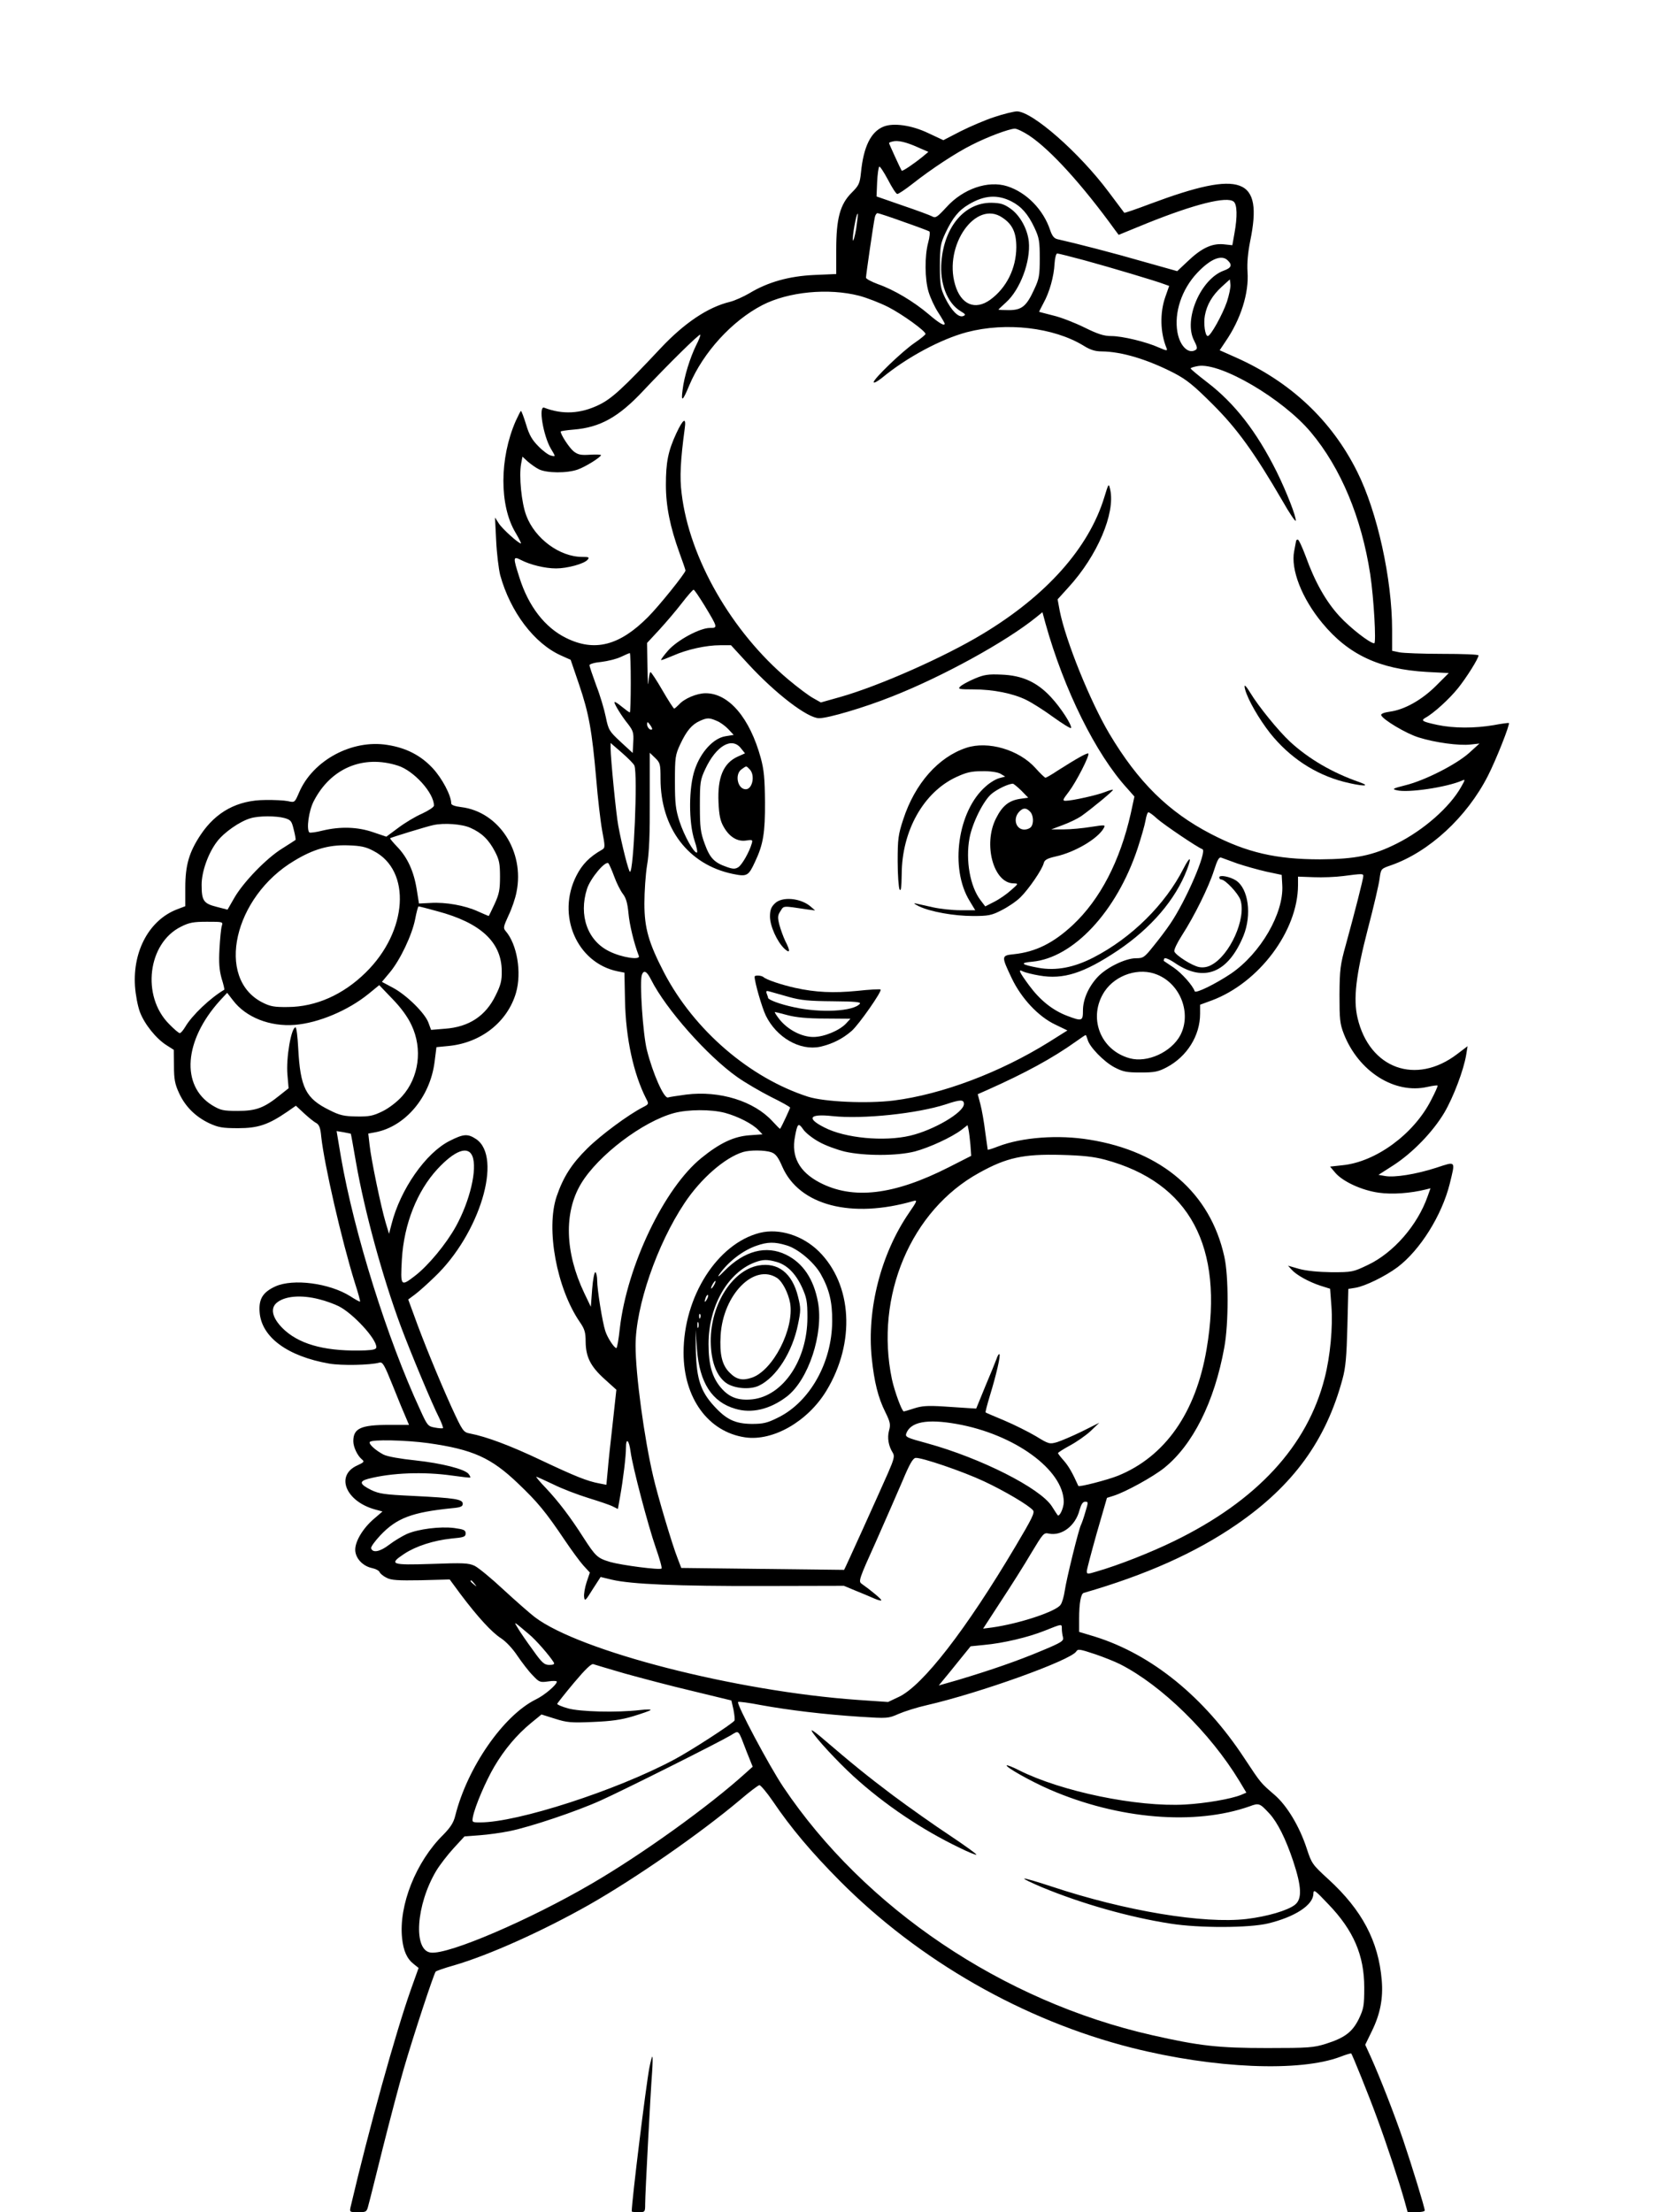 <?xml version="1.0" standalone="no"?>
<!DOCTYPE svg PUBLIC "-//W3C//DTD SVG 20010904//EN"
 "http://www.w3.org/TR/2001/REC-SVG-20010904/DTD/svg10.dtd">
<svg version="1.0" xmlns="http://www.w3.org/2000/svg"
 width="864pt" height="1152pt" viewBox="0 0 864 1152"
 preserveAspectRatio="xMidYMid meet">

<g transform="translate(0,1152) scale(0.1,-0.1)"
fill="#000000" stroke="none">
<path d="M5180 10911 c-47 -15 -126 -49 -176 -74 l-91 -47 -77 36 c-87 42
-184 56 -236 34 -65 -27 -103 -105 -116 -238 -6 -58 -11 -68 -49 -106 -60 -60
-80 -134 -80 -297 l0 -126 -115 -5 c-131 -6 -241 -37 -337 -95 -31 -18 -77
-39 -102 -45 -115 -28 -237 -110 -361 -242 -196 -209 -254 -262 -320 -294 -96
-47 -190 -52 -286 -15 -31 11 -5 -144 34 -212 27 -45 27 -44 0 -37 -12 3 -41
24 -64 48 -33 33 -48 59 -64 113 -12 39 -24 71 -27 71 -2 0 -14 -24 -27 -52
-85 -194 -86 -441 -1 -582 18 -31 31 -56 28 -56 -13 0 -97 76 -115 104 l-20
31 6 -120 c3 -66 13 -147 21 -180 53 -192 178 -357 318 -419 l49 -22 44 -129
c51 -150 67 -240 89 -490 8 -99 22 -220 31 -270 16 -85 16 -90 -1 -100 -65
-37 -103 -76 -133 -135 -105 -206 2 -454 214 -498 l36 -7 3 -145 c4 -197 44
-381 110 -511 15 -28 14 -29 -17 -45 -76 -39 -218 -144 -289 -214 -82 -81
-125 -148 -160 -250 -57 -169 0 -479 121 -655 25 -36 30 -54 30 -102 1 -79 25
-128 98 -194 l62 -56 -19 -174 c-11 -96 -23 -207 -26 -247 l-7 -74 -36 7 c-64
12 -124 36 -302 120 -164 78 -288 124 -372 140 -35 7 -38 10 -99 143 -64 142
-145 339 -194 476 l-29 79 35 26 c19 14 65 55 102 91 235 223 356 623 217 718
-44 29 -65 28 -138 -9 -124 -62 -257 -252 -303 -434 l-13 -50 -18 60 c-24 81
-75 326 -83 401 l-7 61 38 7 c154 30 283 181 307 364 l10 79 62 6 c169 16 307
124 352 276 31 107 6 254 -54 323 -13 15 -11 23 15 80 17 35 36 90 42 123 43
211 -92 418 -288 442 -33 4 -52 11 -52 19 0 41 -47 130 -96 183 -62 67 -139
107 -238 122 -183 29 -386 -80 -458 -247 -23 -53 -23 -54 -58 -46 -19 4 -73 7
-120 6 -143 -1 -255 -61 -335 -181 -60 -90 -80 -158 -80 -275 l0 -97 -42 -16
c-144 -55 -232 -215 -220 -400 3 -45 14 -104 26 -136 24 -63 85 -139 140 -173
l36 -23 1 -84 c0 -68 5 -95 26 -140 32 -71 86 -124 157 -158 48 -22 69 -26
151 -26 104 0 157 18 255 85 l46 32 43 -40 c24 -22 52 -45 63 -50 15 -9 22
-25 26 -72 16 -145 105 -534 175 -760 17 -52 29 -96 27 -98 -1 -2 -25 11 -51
28 -108 68 -297 93 -390 51 -65 -30 -87 -65 -82 -133 9 -131 145 -231 363
-269 64 -11 213 -8 260 5 18 5 26 -9 71 -121 28 -71 59 -145 68 -165 l16 -38
-103 0 c-148 0 -187 -18 -187 -85 0 -30 21 -75 45 -95 14 -11 11 -15 -24 -31
-116 -52 -61 -188 94 -230 l37 -10 -43 -37 c-58 -49 -99 -117 -99 -162 0 -44
39 -86 89 -96 18 -4 35 -13 38 -21 3 -7 19 -21 36 -29 24 -13 59 -15 179 -13
l150 4 56 -76 c91 -121 164 -200 211 -230 26 -17 61 -54 86 -92 24 -35 59 -81
79 -101 34 -36 38 -38 81 -32 25 4 45 3 45 -1 0 -16 -64 -71 -110 -93 -169
-84 -356 -354 -419 -605 -9 -37 -25 -61 -63 -100 -142 -140 -232 -367 -214
-538 7 -66 25 -107 61 -135 l25 -20 -40 -112 c-80 -226 -219 -727 -314 -1132
-6 -27 -5 -28 38 -28 44 0 46 1 55 38 6 20 39 154 75 298 36 143 85 330 110
415 50 172 155 490 165 502 4 4 47 19 97 33 181 53 458 177 702 315 244 139
578 371 786 546 49 42 94 76 101 77 6 0 38 -37 70 -84 94 -139 201 -266 350
-416 413 -415 955 -725 1520 -868 429 -108 874 -127 1087 -46 28 11 53 18 55
17 6 -7 90 -214 133 -332 51 -137 118 -341 145 -437 l16 -58 45 0 c24 0 44 4
44 9 0 15 -67 233 -112 366 -45 132 -119 322 -167 429 l-31 68 35 72 c43 88
59 169 51 264 -17 203 -102 365 -278 526 -83 76 -87 81 -113 161 -37 113 -102
222 -167 278 -74 64 -70 59 -158 192 -209 318 -481 539 -777 632 l-83 25 0 68
c0 81 9 131 24 135 322 93 581 208 796 356 294 202 466 438 552 759 16 58 21
118 25 271 l5 197 37 6 c50 8 156 60 219 107 118 89 231 270 272 434 30 123
34 118 -70 84 -105 -34 -218 -52 -267 -43 l-34 6 78 50 c99 64 205 173 265
274 47 80 101 222 114 302 l7 44 -54 -41 c-215 -164 -457 -76 -519 188 -23 98
-9 222 53 461 31 118 59 238 62 266 7 50 7 50 59 68 198 69 395 250 505 466
43 84 116 269 109 275 -2 1 -37 -3 -78 -11 -99 -17 -209 -17 -294 1 -78 17
-88 22 -63 37 43 23 125 98 170 154 45 56 107 155 107 171 0 5 -84 8 -188 8
-103 0 -204 4 -224 8 l-38 8 0 109 c0 264 -77 615 -182 824 -133 267 -348 469
-635 596 l-81 36 30 45 c80 116 123 253 115 363 -3 47 2 100 14 161 68 331
-42 372 -519 194 -74 -28 -135 -49 -137 -47 -1 2 -38 50 -81 108 -153 205
-399 421 -479 420 -16 -1 -68 -13 -115 -29z m180 -97 c110 -73 276 -255 448
-493 l18 -24 149 61 c249 100 415 141 450 112 18 -15 20 -77 4 -165 l-11 -62
-47 5 c-60 5 -114 -20 -187 -90 l-53 -50 -178 50 c-152 44 -350 95 -444 116
-19 4 -29 16 -40 48 -35 106 -123 196 -223 228 -100 32 -231 -13 -318 -110
-47 -51 -56 -57 -73 -47 -11 6 -81 32 -155 57 l-135 47 3 74 c2 41 7 77 11 81
3 4 23 -26 45 -67 21 -41 43 -75 49 -75 7 0 41 23 77 51 100 79 228 163 310
204 84 43 195 84 225 85 11 0 45 -16 75 -36z m-580 -61 l55 -24 -30 -25 c-48
-39 -105 -77 -109 -73 -4 5 -66 140 -66 144 0 2 8 6 18 8 27 8 72 -3 132 -30z
m488 -282 c52 -27 86 -66 119 -136 25 -53 28 -71 28 -160 0 -89 -3 -107 -29
-162 -40 -88 -65 -108 -132 -108 -30 0 -54 1 -54 3 0 1 18 18 40 38 73 66 128
212 118 316 -7 66 -46 137 -96 172 -34 24 -52 29 -99 30 -139 1 -245 -124
-260 -306 -10 -113 30 -216 99 -258 27 -16 29 -20 14 -26 -24 -9 -61 28 -94
95 -24 51 -27 66 -27 166 0 99 3 116 28 170 38 81 70 120 123 151 81 48 149
52 222 15z m-809 -142 c-7 -40 -15 -67 -17 -61 -5 15 18 145 25 139 2 -2 -2
-37 -8 -78z m246 36 c69 -24 130 -47 135 -50 4 -3 2 -29 -6 -58 -19 -70 -18
-191 2 -257 9 -30 31 -78 50 -107 19 -29 34 -56 34 -58 0 -15 -28 1 -84 49
-78 66 -180 127 -263 156 -35 13 -63 28 -63 34 0 14 39 283 46 314 2 12 9 22
14 22 5 0 66 -20 135 -45z m515 22 c53 -35 73 -78 73 -155 -1 -110 -51 -211
-136 -273 -79 -57 -153 -25 -183 79 -60 204 108 443 246 349z m426 -222 c139
-38 377 -109 418 -125 l25 -9 -20 -57 c-29 -82 -27 -186 6 -266 6 -16 3 -16
-39 2 -66 30 -192 60 -248 60 -39 0 -70 10 -141 45 -51 25 -123 53 -162 62
-38 10 -71 18 -73 19 -1 0 9 21 22 45 32 57 55 141 58 206 2 30 8 53 14 53 6
0 69 -16 140 -35z m748 -1 c25 -24 19 -39 -20 -53 -122 -44 -212 -257 -155
-365 16 -31 18 -42 8 -48 -37 -24 -82 19 -95 92 -18 102 22 223 103 309 69 73
127 97 159 65z m-4 -215 c-23 -67 -85 -179 -100 -179 -14 0 -23 66 -15 107 10
56 39 105 87 149 l43 39 3 -26 c2 -15 -7 -55 -18 -90z m-1916 31 c42 -11 111
-38 154 -60 75 -39 192 -124 192 -139 0 -4 -25 -25 -56 -46 -66 -45 -214 -188
-214 -205 0 -7 19 3 43 22 129 107 307 202 442 238 205 54 452 25 608 -70 35
-22 61 -30 95 -30 103 -1 237 -41 377 -113 65 -34 102 -64 200 -162 127 -126
218 -252 365 -505 35 -62 66 -107 68 -102 5 16 -48 152 -100 257 -104 208
-218 355 -362 465 -47 36 -85 68 -85 71 -1 4 17 9 39 13 118 19 441 -171 587
-345 156 -186 264 -445 309 -739 19 -125 32 -360 21 -360 -22 0 -124 79 -181
141 -70 76 -128 178 -176 312 -18 48 -36 87 -41 87 -5 0 -9 -3 -9 -7 -1 -5 -5
-28 -10 -53 -19 -95 40 -246 146 -374 136 -165 298 -241 544 -255 l115 -6 -66
-66 c-74 -74 -165 -125 -241 -135 -29 -4 -47 -11 -45 -18 8 -23 130 -96 195
-116 85 -27 211 -44 271 -37 l46 5 -54 -49 c-67 -60 -230 -143 -331 -168 -67
-17 -72 -20 -46 -26 57 -15 259 15 340 50 18 8 17 5 -4 -32 -59 -106 -196
-226 -336 -296 -123 -62 -215 -81 -399 -82 -228 0 -381 35 -568 132 -222 115
-380 271 -530 523 -100 169 -227 483 -258 639 l-11 60 57 63 c150 164 244 385
217 508 -8 35 -8 35 -31 -40 -81 -264 -301 -511 -633 -711 -200 -121 -540
-271 -740 -328 l-103 -29 -39 22 c-21 11 -80 55 -130 97 -295 248 -516 632
-556 969 -11 83 -6 175 16 338 9 62 -8 52 -44 -25 -43 -93 -54 -151 -54 -268
0 -112 22 -219 71 -355 17 -46 31 -87 31 -91 0 -13 -137 -184 -195 -242 -148
-149 -278 -183 -427 -109 -110 54 -196 165 -243 315 -34 106 -33 112 8 91 48
-25 125 -44 183 -44 59 0 146 24 164 45 11 13 7 15 -28 15 -117 0 -246 95
-291 215 -25 65 -39 206 -27 270 l7 37 27 -25 c15 -13 41 -32 59 -41 41 -20
146 -21 202 -1 40 14 120 64 121 75 0 3 -26 4 -58 2 -47 -3 -62 0 -85 18 -22
18 -67 86 -67 103 0 2 30 7 68 10 137 11 234 65 362 202 132 140 291 297 297
292 2 -3 -7 -27 -21 -54 -32 -65 -63 -164 -71 -233 -9 -66 0 -61 35 24 72 171
222 335 380 417 136 70 344 90 504 49z m-805 -1613 c70 -116 70 -117 28 -117
-52 0 -169 -63 -217 -117 -22 -25 -39 -48 -37 -50 2 -2 30 9 63 23 72 32 171
54 245 54 l56 0 90 -98 c143 -155 309 -282 369 -282 47 0 234 55 377 112 265
104 596 286 754 414 l32 26 16 -59 c96 -344 262 -680 426 -859 l37 -42 -19
-88 c-56 -248 -159 -447 -302 -581 -101 -94 -193 -140 -307 -152 -66 -7 -66
-9 -10 -127 50 -104 139 -199 227 -240 l62 -30 -97 -61 c-254 -158 -556 -272
-808 -304 -139 -17 -361 -7 -446 20 -304 98 -593 347 -749 645 -81 156 -103
233 -103 361 0 61 6 151 14 200 11 62 15 166 14 338 l0 247 28 -27 c26 -25 28
-32 28 -108 0 -258 145 -448 377 -496 74 -15 81 -11 116 65 42 89 52 150 51
311 -1 119 -5 166 -22 228 -57 208 -166 337 -287 337 -46 0 -112 -28 -139 -59
-11 -11 -22 -21 -25 -21 -3 0 -31 43 -61 95 -30 52 -58 94 -62 95 -4 0 -9 -24
-11 -52 -2 -29 -4 5 -5 76 l-2 128 63 68 c34 37 87 99 117 138 30 39 58 71 62
71 4 1 29 -37 57 -82z m-384 -402 c0 -85 -2 -155 -5 -155 -3 0 -22 14 -43 31
-20 17 -37 27 -37 22 0 -11 37 -72 72 -115 25 -33 29 -44 26 -93 l-3 -56 -63
58 c-59 55 -63 61 -77 129 -8 40 -30 114 -50 165 -19 52 -35 99 -35 105 0 6
27 14 61 17 33 4 79 15 102 26 23 11 44 20 47 20 3 1 5 -69 5 -154z m448 -199
c18 -7 45 -27 60 -43 l28 -30 -43 -7 c-62 -10 -128 -81 -159 -172 -33 -94 -33
-277 -2 -371 12 -35 17 -63 12 -63 -17 0 -66 89 -90 162 -20 62 -24 93 -24
208 0 127 2 139 28 195 33 70 60 102 102 121 38 17 49 17 88 0z m-337 -44 c-9
-8 -26 10 -26 26 1 15 2 15 15 -2 8 -11 13 -21 11 -24z m-92 -189 c18 -46 -4
-553 -23 -553 -7 0 -43 142 -61 240 -11 56 -40 353 -40 403 l0 28 59 -51 c33
-29 62 -58 65 -67z m555 90 l21 -26 -38 -17 c-75 -34 -106 -109 -100 -239 3
-66 9 -96 27 -127 30 -53 72 -78 117 -71 32 5 35 4 29 -16 -13 -45 -51 -111
-70 -123 -16 -10 -28 -10 -59 1 -67 23 -89 47 -116 121 -22 60 -25 86 -25 199
0 122 2 134 28 190 57 122 139 169 186 108z m-1787 -90 c83 -26 188 -142 188
-208 0 -8 -28 -26 -62 -42 -35 -15 -91 -49 -124 -74 l-62 -46 -68 23 c-81 28
-170 31 -263 9 -35 -9 -66 -13 -70 -10 -16 17 -3 113 23 163 88 171 256 243
438 185z m1832 -19 c30 -30 15 -104 -20 -104 -43 0 -59 78 -22 104 27 19 23
19 42 0z m2123 -258 c38 -33 211 -150 235 -158 26 -9 -84 -266 -167 -388 -20
-30 -60 -83 -88 -117 -47 -59 -53 -63 -91 -63 -54 0 -151 -47 -198 -96 -48
-51 -78 -117 -78 -176 0 -56 -5 -57 -82 -28 -76 29 -141 81 -198 158 -53 72
-60 88 -32 73 10 -5 49 -15 85 -21 125 -22 231 12 408 130 174 117 301 265
361 422 26 68 16 72 -18 6 -95 -188 -271 -362 -469 -464 -103 -53 -195 -70
-286 -54 -91 17 -101 26 -33 32 214 20 439 261 548 588 19 58 38 124 42 148 4
23 10 42 15 42 5 0 26 -15 46 -34z m-4545 4 c33 -10 37 -15 48 -61 7 -27 11
-51 9 -53 -2 -2 -34 -22 -70 -45 -81 -50 -202 -175 -249 -257 l-35 -61 -58 15
c-67 17 -77 32 -77 115 0 67 34 164 80 224 36 48 119 106 175 122 42 13 133
13 177 1z m968 -51 c59 -26 96 -62 128 -124 22 -42 26 -63 26 -130 0 -67 -4
-90 -28 -142 -16 -35 -30 -63 -31 -63 -1 0 -27 11 -56 24 -67 31 -169 49 -247
44 l-60 -3 -12 75 c-15 93 -48 165 -101 220 -22 23 -39 43 -37 45 4 4 193 62
223 68 56 13 152 6 195 -14z m-505 -120 c199 -102 179 -419 -41 -634 -117
-115 -259 -178 -404 -179 -72 -1 -93 3 -134 24 -245 125 -149 550 167 738 99
60 180 83 277 80 69 -2 96 -8 135 -29z m4500 -66 c39 -13 106 -32 150 -42 l80
-17 3 -53 c9 -146 -113 -356 -267 -461 -79 -53 -184 -105 -189 -92 -10 30 -67
94 -109 123 -26 18 -50 33 -52 35 -1 1 0 7 3 13 4 5 28 -5 57 -25 150 -101
275 -51 355 143 44 109 26 245 -39 288 -31 20 -87 31 -87 16 0 -6 4 -11 10
-11 21 0 89 -73 100 -106 32 -96 -55 -290 -153 -340 -18 -10 -41 -14 -62 -10
-37 7 -120 60 -129 81 -3 9 15 46 40 85 64 99 139 251 166 336 18 57 27 72 38
68 8 -3 47 -17 85 -31z m-3246 -68 c12 -33 32 -73 45 -90 17 -22 24 -49 29
-100 5 -58 28 -155 54 -223 10 -23 -88 -9 -154 24 -113 55 -160 187 -116 325
18 56 97 150 112 133 4 -5 18 -36 30 -69z m3901 3 c0 -15 -47 -198 -91 -358
-29 -104 -32 -128 -33 -260 0 -129 2 -151 23 -205 77 -195 264 -314 435 -275
27 6 50 9 53 7 2 -2 -13 -36 -34 -76 -90 -177 -288 -322 -462 -339 l-64 -7 27
-32 c39 -46 139 -92 227 -104 69 -10 164 -3 245 17 l24 6 -15 -42 c-53 -151
-178 -294 -311 -357 -77 -37 -82 -38 -189 -38 -70 1 -131 7 -168 17 l-59 17
19 -21 c25 -28 89 -63 149 -83 l51 -16 7 -92 c8 -107 -6 -259 -35 -372 -90
-355 -353 -640 -784 -850 -123 -60 -288 -125 -402 -158 -49 -15 -53 -15 -53 1
0 9 24 99 52 199 l53 183 35 11 c63 20 204 98 262 144 150 120 263 345 314
628 23 123 23 375 0 474 -73 330 -323 547 -701 608 -163 27 -352 13 -477 -35
-28 -11 -53 -19 -54 -17 0 1 -6 43 -13 92 -6 50 -17 114 -25 144 l-14 53 52
23 c195 87 337 164 459 251 26 19 49 34 51 34 2 0 6 -10 10 -23 9 -38 85 -116
140 -145 44 -23 63 -27 136 -27 73 0 92 4 136 27 106 56 174 165 174 279 l0
47 60 22 c247 92 449 362 450 600 l0 45 82 -3 c46 -2 115 1 153 6 100 13 105
13 105 0z m-4823 -183 c226 -60 335 -161 336 -311 1 -50 -5 -74 -32 -128 -52
-107 -139 -164 -263 -173 l-73 -6 -14 38 c-18 49 -113 143 -184 181 l-58 31
41 49 c55 66 116 196 132 277 7 37 15 67 18 67 3 0 47 -11 97 -25z m-1122 -77
c-4 -13 -9 -66 -12 -119 -4 -73 -1 -110 11 -154 10 -31 16 -58 14 -59 -72 -42
-168 -133 -203 -193 -11 -18 -23 -33 -29 -33 -5 0 -30 21 -56 48 -144 145
-111 420 62 506 43 22 66 26 136 26 83 0 84 0 77 -22z m2236 -280 c77 -153
293 -397 449 -507 41 -29 120 -75 175 -103 55 -27 100 -52 100 -56 -1 -5 -39
-89 -52 -110 -1 -2 -18 15 -39 38 -96 106 -276 162 -451 140 -43 -6 -85 -12
-94 -15 -21 -7 -79 124 -110 247 -21 83 -39 358 -26 392 10 27 26 18 48 -26z
m2637 26 c121 -50 178 -202 119 -315 -47 -88 -172 -145 -263 -120 -155 42
-220 215 -131 349 59 87 181 126 275 86z m-3885 -262 c59 -124 39 -273 -49
-371 -26 -29 -69 -62 -102 -78 -49 -24 -69 -28 -135 -27 -65 1 -88 6 -141 33
-124 61 -152 116 -163 324 -3 59 -9 107 -14 107 -22 0 -50 -159 -42 -247 l6
-70 -44 -35 c-83 -67 -124 -83 -220 -83 -78 0 -90 3 -135 30 -163 102 -146
337 41 544 l38 41 31 -40 c67 -88 192 -137 321 -127 124 10 278 75 385 162
l55 45 68 -71 c45 -46 80 -94 100 -137z m2877 -411 c0 -44 -157 -136 -280
-165 -136 -32 -339 -13 -447 43 -95 48 -78 72 42 59 159 -17 441 13 590 61 77
26 95 26 95 2z m-1245 -46 c67 -18 144 -57 175 -90 l21 -22 -69 -5 c-80 -6
-153 -40 -249 -118 -193 -156 -387 -560 -425 -887 -6 -57 -14 -103 -18 -103
-11 0 -47 54 -58 90 -15 46 -42 215 -42 262 0 20 -4 39 -9 43 -5 3 -13 -35
-17 -87 l-7 -93 -34 71 c-101 212 -107 420 -17 570 88 147 321 324 485 368 72
19 191 20 264 1z m490 -151 c33 -19 94 -41 135 -51 102 -23 272 -23 365 1 75
20 190 73 242 112 l32 25 5 -23 c3 -13 7 -49 10 -80 l4 -57 -116 -59 c-287
-146 -501 -171 -675 -79 -104 55 -147 134 -127 237 13 71 18 75 43 39 12 -18
49 -47 82 -65z m-2438 42 c1 0 13 -68 27 -149 45 -257 138 -596 232 -850 51
-137 165 -410 201 -480 13 -27 22 -51 20 -54 -3 -2 -22 -1 -42 3 -36 6 -40 11
-77 93 -170 366 -343 917 -412 1314 l-23 137 36 -6 c20 -4 37 -7 38 -8z m633
-116 c27 -66 -12 -233 -86 -367 -51 -92 -144 -204 -213 -257 -74 -57 -76 -55
-68 87 11 183 79 354 185 469 90 97 159 123 182 68z m1556 20 c23 -8 36 -24
58 -75 88 -202 360 -273 684 -179 21 6 18 -1 -24 -62 -146 -213 -220 -501
-194 -756 13 -125 33 -206 71 -282 25 -51 28 -64 19 -96 -10 -37 -3 -80 20
-116 10 -16 6 -33 -25 -104 -48 -109 -227 -505 -229 -505 0 0 -192 2 -425 5
l-423 5 -19 50 c-28 70 -104 326 -127 426 -47 200 -92 532 -92 682 0 203 111
526 255 742 85 128 210 237 305 266 37 11 113 10 146 -1z m1739 -39 c441 -119
620 -452 529 -986 -56 -332 -216 -560 -462 -660 -55 -22 -203 -60 -206 -53
-31 69 -50 102 -75 131 -17 19 -31 37 -31 40 0 3 28 21 61 39 34 18 83 52 108
75 l46 44 -90 -45 c-49 -24 -108 -49 -130 -56 -39 -11 -43 -10 -110 31 -39 23
-113 60 -165 82 -52 22 -96 40 -97 42 -2 1 8 40 22 86 34 111 57 211 50 217
-3 3 -10 -8 -15 -24 -6 -16 -32 -81 -59 -144 l-47 -115 -35 2 c-19 1 -80 5
-136 9 -82 5 -112 3 -152 -10 -27 -9 -52 -16 -54 -16 -10 0 -48 104 -62 168
-90 432 99 880 455 1075 142 79 230 98 425 93 113 -3 170 -9 230 -25z m-4092
-727 c33 -8 79 -25 101 -36 75 -38 196 -169 196 -213 0 -11 -14 -15 -57 -17
-194 -7 -330 26 -417 102 -64 57 -82 112 -47 144 41 37 128 45 224 20z m3318
-649 c302 -53 558 -239 559 -406 0 -32 -23 -81 -32 -69 -2 3 -16 23 -30 46
-61 95 -370 251 -649 328 -107 29 -116 33 -109 52 23 60 108 76 261 49z
m-2751 -100 c233 -33 328 -76 468 -210 102 -97 144 -148 243 -295 35 -52 79
-112 97 -132 l34 -37 -17 -50 c-9 -28 -15 -62 -13 -77 3 -24 7 -21 44 39 l42
65 58 -14 c101 -24 343 -34 784 -33 l425 1 60 -25 c33 -13 77 -32 98 -41 20
-9 37 -13 37 -9 -1 7 -51 49 -103 86 -17 12 -13 25 74 217 50 113 113 257 140
320 35 84 53 116 67 118 28 4 244 -69 357 -122 105 -49 234 -125 255 -151 10
-12 -6 -44 -91 -187 -258 -435 -483 -725 -607 -784 l-57 -27 -160 11 c-632 45
-1445 253 -1680 431 -27 21 -101 86 -164 144 -62 58 -129 113 -149 123 -32 15
-59 16 -224 10 -212 -7 -225 -2 -142 53 61 40 152 69 244 79 66 6 75 9 75 27
0 17 -9 21 -60 28 -73 9 -186 -5 -246 -31 -24 -11 -66 -36 -92 -56 -48 -37
-86 -44 -94 -19 -3 7 19 37 48 68 85 90 165 120 372 141 46 4 57 9 57 23 0 24
-39 30 -257 41 -152 7 -178 11 -220 31 -60 30 -64 45 -16 58 122 32 290 38
438 17 50 -7 92 -12 94 -10 2 2 -2 10 -9 19 -21 25 -138 55 -276 70 -78 8
-146 20 -166 30 -42 22 -79 55 -72 66 8 14 189 10 304 -6z m1054 -44 c10 -78
91 -385 131 -500 20 -57 34 -106 30 -109 -8 -9 -207 17 -267 34 -67 20 -76 29
-140 128 -67 105 -129 187 -197 259 -30 31 -51 57 -48 57 3 0 43 -18 89 -40
46 -23 128 -54 183 -71 55 -17 112 -36 127 -44 l26 -13 11 62 c17 95 31 213
31 257 0 55 16 41 24 -20z m2369 -313 c-8 -29 -19 -60 -23 -68 -12 -22 -77
-287 -85 -345 -4 -27 -13 -60 -21 -71 -21 -35 -215 -99 -357 -119 l-47 -6 93
143 c52 79 123 191 158 251 61 101 65 107 91 101 67 -14 139 40 160 122 9 31
17 44 30 44 16 0 16 -3 1 -52z m-3182 -375 c13 -16 12 -17 -3 -4 -17 13 -22
21 -14 21 2 0 10 -8 17 -17z m285 -264 c36 -30 105 -109 128 -146 5 -9 -1 -13
-23 -13 -26 0 -38 10 -86 78 -31 42 -66 93 -77 112 -24 39 -27 41 58 -31z
m2774 29 c0 -13 3 -33 6 -44 5 -19 -7 -27 -113 -71 -121 -51 -262 -100 -436
-152 l-98 -28 23 28 c13 15 50 61 83 102 l60 74 69 7 c101 9 231 40 316 74 93
37 90 37 90 10z m176 -133 c41 -14 99 -37 127 -51 217 -110 470 -358 622 -609
l36 -60 -28 -12 c-52 -21 -184 -44 -291 -50 -251 -14 -645 68 -864 178 -33 17
-62 28 -65 26 -8 -8 127 -84 224 -126 357 -155 757 -188 1042 -87 48 18 52 16
103 -39 41 -45 84 -130 123 -247 44 -133 47 -197 9 -227 -38 -30 -144 -61
-252 -74 -223 -26 -630 41 -1015 169 -76 25 -140 44 -143 41 -3 -2 39 -22 93
-45 208 -86 455 -156 668 -189 149 -24 412 -23 510 1 140 34 235 96 235 155 1
24 8 19 78 -55 131 -136 187 -266 187 -434 0 -95 -3 -110 -28 -163 -34 -69
-74 -99 -172 -130 -64 -20 -90 -22 -305 -22 -257 0 -353 11 -600 67 -777 176
-1497 661 -1921 1293 -73 109 -245 432 -235 442 3 3 56 -4 118 -16 142 -26
331 -49 518 -61 141 -9 146 -9 200 15 30 13 96 34 145 45 279 64 751 234 780
280 9 14 17 13 101 -15z m-2451 -100 c83 -23 241 -65 352 -91 l202 -49 11 -48
c5 -27 8 -52 5 -57 -10 -16 -232 -160 -316 -204 -300 -160 -814 -326 -1007
-326 -44 0 -44 0 -39 29 11 56 67 186 111 261 53 90 118 167 191 227 l55 45
70 -22 c63 -20 84 -22 198 -17 95 4 148 11 210 30 46 14 86 28 90 32 4 4 -21
4 -55 0 -121 -14 -314 -9 -376 9 -32 9 -57 20 -55 24 2 4 41 54 88 110 58 69
90 100 100 96 8 -3 83 -25 165 -49z m634 -408 l31 -77 -39 -35 c-189 -171
-538 -422 -801 -575 -324 -189 -744 -369 -836 -358 -93 10 -78 248 28 426 18
30 59 83 90 117 l57 62 79 6 c43 3 114 13 158 22 107 22 346 102 472 159 114
51 615 302 677 339 46 27 37 36 84 -86z"/>
<path d="M6485 7928 c15 -54 72 -152 129 -225 101 -127 234 -215 384 -254 94
-24 149 -26 82 -2 -139 48 -265 121 -363 212 -60 56 -164 184 -206 254 -26 42
-35 48 -26 15z"/>
<path d="M5076 7986 c-33 -14 -66 -32 -75 -41 -14 -13 -7 -15 69 -15 102 0
207 -21 275 -55 27 -13 91 -53 140 -89 50 -36 91 -61 93 -57 5 15 -52 104
-104 160 -73 79 -150 114 -259 118 -67 3 -90 0 -139 -21z"/>
<path d="M5033 7626 c-146 -48 -268 -186 -329 -373 -26 -79 -29 -102 -29 -218
0 -71 5 -137 10 -147 7 -12 10 11 11 80 1 226 114 426 283 505 54 25 79 31
136 31 42 1 80 -5 95 -13 l25 -15 -30 -8 c-17 -4 -49 -23 -70 -42 -148 -127
-190 -428 -85 -598 l29 -48 -77 0 c-42 0 -106 7 -142 15 -36 8 -76 17 -90 20
-15 3 -9 -2 15 -14 60 -29 183 -51 283 -51 78 0 96 3 148 30 32 16 77 46 98
67 43 42 114 145 122 179 4 16 18 24 62 34 101 22 222 94 251 149 9 16 5 16
-67 5 -42 -7 -106 -13 -142 -13 l-65 0 61 23 c33 12 76 33 95 46 55 39 169
133 165 137 -2 2 -20 -3 -40 -11 -39 -16 -172 -46 -206 -46 -18 0 -16 5 17 48
38 50 109 189 101 198 -6 5 -61 -26 -160 -89 -31 -21 -60 -37 -63 -37 -4 0
-27 22 -52 50 -86 96 -247 143 -360 106z m286 -223 l36 -37 -43 -6 c-58 -9
-92 -36 -125 -102 -68 -134 -13 -337 91 -338 27 -1 27 -1 -13 -36 -22 -20 -61
-47 -87 -60 l-47 -24 -25 33 c-54 71 -78 207 -57 322 15 81 74 198 116 232 31
25 84 50 109 52 4 1 24 -16 45 -36z m45 -109 c19 -18 21 -65 4 -82 -7 -7 -21
-12 -33 -12 -44 0 -61 56 -28 92 20 22 37 23 57 2z"/>
<path d="M4035 6815 c-19 -18 -25 -35 -25 -68 0 -49 37 -131 75 -167 30 -28
32 -13 5 39 -10 21 -24 59 -31 85 -10 39 -9 50 6 72 18 28 8 28 140 8 l40 -5
-23 20 c-52 45 -150 54 -187 16z"/>
<path d="M3930 6434 c0 -29 38 -160 58 -202 56 -115 178 -185 283 -163 62 14
117 41 165 83 38 34 159 207 150 215 -3 3 -58 0 -122 -7 -123 -12 -216 -8
-324 16 -71 16 -149 42 -164 56 -11 9 -46 11 -46 2z m180 -106 c61 -17 104
-21 227 -22 116 -1 149 -4 141 -13 -33 -40 -205 -49 -343 -18 -72 15 -135 39
-135 49 0 3 -3 12 -7 22 -5 14 -2 16 18 10 13 -4 58 -16 99 -28z m-6 -95 c42
-11 102 -17 193 -17 l132 -1 -22 -24 c-34 -37 -115 -71 -171 -71 -61 0 -132
37 -176 91 -17 22 -28 39 -24 39 3 0 34 -8 68 -17z"/>
<path d="M3957 5100 c-221 -56 -397 -332 -397 -624 0 -237 129 -413 321 -441
145 -21 326 83 423 243 152 251 135 553 -40 726 -85 83 -206 121 -307 96z
m139 -65 c59 -17 141 -86 177 -147 45 -79 62 -146 61 -248 -1 -216 -117 -421
-282 -502 -56 -28 -77 -33 -137 -33 -87 1 -133 23 -198 95 -68 75 -89 140 -93
280 l-2 115 8 -103 c13 -172 78 -273 199 -308 86 -26 181 -3 268 63 113 86
193 328 163 492 -22 120 -78 204 -166 247 -104 51 -218 21 -322 -85 -29 -30
-38 -35 -25 -16 45 64 122 124 193 148 57 20 94 21 156 2z m-53 -86 c55 -15
100 -60 133 -131 25 -55 29 -75 29 -158 0 -222 -127 -410 -288 -427 -73 -7
-119 10 -162 60 -46 54 -65 120 -65 228 0 197 100 373 243 426 41 15 63 15
110 2z m-323 -119 c-6 -11 -13 -20 -16 -20 -2 0 0 9 6 20 6 11 13 20 16 20 2
0 0 -9 -6 -20z m-39 -77 c-12 -20 -14 -14 -5 12 4 9 9 14 11 11 3 -2 0 -13 -6
-23z m-34 -95 c-3 -8 -6 -5 -6 6 -1 11 2 17 5 13 3 -3 4 -12 1 -19z m-10 -50
c-3 -7 -5 -2 -5 12 0 14 2 19 5 13 2 -7 2 -19 0 -25z"/>
<path d="M3950 4930 c-142 -26 -257 -217 -248 -413 4 -96 32 -164 80 -199 42
-29 124 -36 170 -14 91 43 175 175 204 320 15 72 15 84 0 144 -30 122 -104
180 -206 162z m97 -65 c28 -19 58 -77 68 -131 22 -134 -89 -350 -199 -388 -49
-17 -81 -10 -116 26 -40 39 -53 96 -47 195 13 212 175 376 294 298z"/>
<path d="M4228 2505 c19 -35 135 -160 216 -234 163 -149 359 -280 553 -373 46
-23 86 -39 88 -36 3 2 -59 47 -137 99 -79 52 -212 146 -298 210 -139 105 -202
156 -381 309 -29 24 -47 36 -41 25z"/>
<path d="M3382 753 c-18 -94 -92 -695 -92 -749 0 -2 16 -4 35 -4 34 0 35 1 35
43 0 56 28 580 36 685 3 45 4 82 1 82 -2 0 -9 -26 -15 -57z"/>
</g>
</svg>

